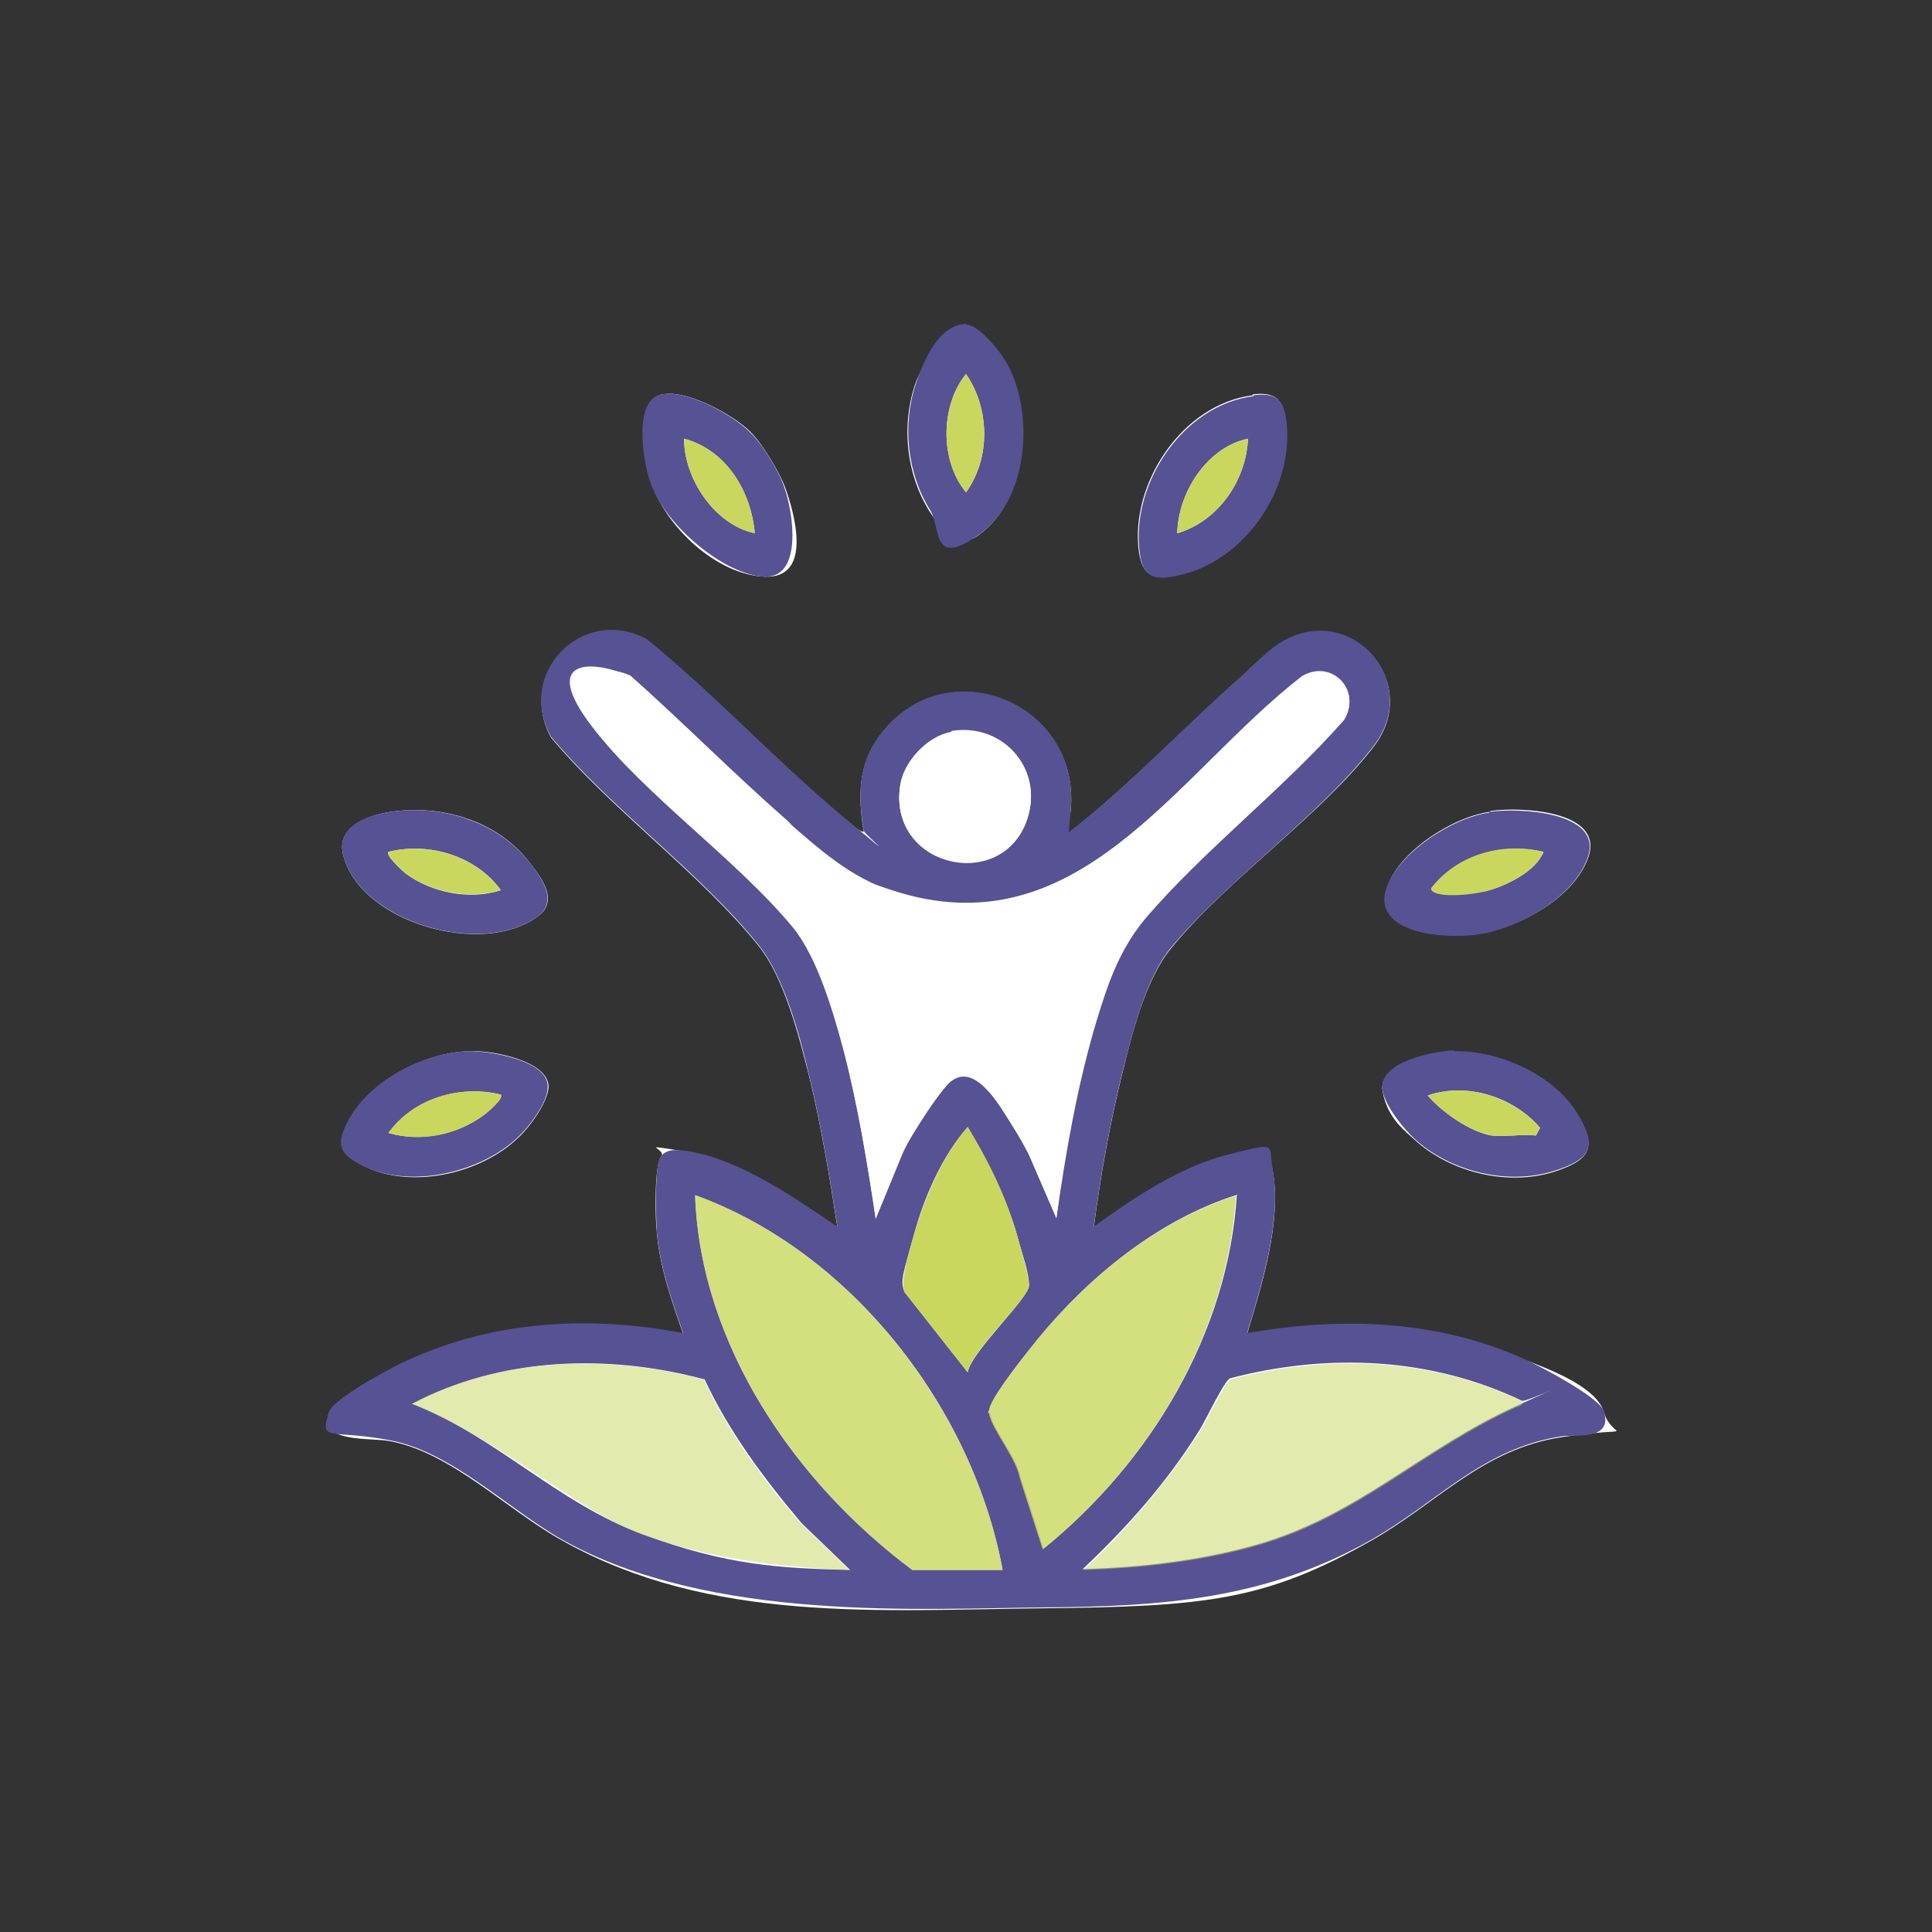 <?xml version="1.0" encoding="UTF-8"?>
<svg id="Calque_1" xmlns="http://www.w3.org/2000/svg" version="1.1" viewBox="0 0 226.8 226.8">
  <rect x="0" y="0" width="226.8" height="226.8" fill="#333333" stroke="none"/>
  <!-- Generator: Adobe Illustrator 29.2.1, SVG Export Plug-In . SVG Version: 2.1.0 Build 116)  -->
  <defs>
    <style>
      .st0 {
        opacity: .8;
      }

      .st0, .st1, .st2 {
        fill: #c9d75e;
      }

      .st1 {
        opacity: .5;
      }

      .st3 {
        fill: #565294;
      }

      .st4 {
        fill: #fff;
      }
    </style>
  </defs>
  <path class="st4" d="M113.4,38.1c-2.4,0-5.3,5-6,7.1-1.6,4.8-1,10.5,1.7,14.8,1.3,2.1,3.3,4.7,5.8,2.8,5.7-4.1,6.4-13.8,3.4-19.7-.7-1.4-3.4-4.9-5-4.9ZM77.7,46.3c-3.3.7-2.1,7.9-1.3,10.2,1.7,5.3,7.7,11,13.4,11.2s3.4-7.6,2.4-10.4c-.7-1.9-2.7-5.2-4.1-6.6-2-2-7.5-5-10.3-4.4ZM147.1,46.4c-8.3,1-14.5,10.4-13.4,18.4.5,3.4,2.4,3.3,5.2,2.5,7.6-2,13.1-10.3,12-18.1-.3-2.5-1.4-3.2-3.9-2.9ZM101.4,97.6c-.2.3-2.1-1.3-2.4-1.6-7.9-6.6-15.1-14.4-23.1-20.9-7.5-4-15.3,4.1-11.2,11.5,7.1,8.5,17.6,16,24.4,24.5,3,3.8,4.7,10.6,5.9,15.3,1.4,5.8,2.4,11.8,3.3,17.7-5.2-3.5-11.4-7.9-17.7-8.9s-2.2-.4-3,.6-.7,7.2-.5,8.8c.3,4,1.8,8.3,3.1,12-10.9-2.1-22.2-1.5-32.4,3.2-1.8.8-8.7,4.4-9.2,6.1-1.1,3.6,4.9,2.8,7.3,3.3,7.2,1.4,13.8,8.2,20.2,11.7,17.3,9.7,37.1,8.1,56.3,7.9s26.1-.9,38.5-7.9c7.8-4.4,13.1-10.8,22.5-12.2s5.9.5,4.9-2.9-8-5.6-9.9-6.4c-10.1-4.4-21.2-4.7-32-2.8,1.7-5.7,4.1-13.2,3-19.2-.6-3.1-2.8-2.4-5.1-1.8-5.8,1.4-11.2,5.1-15.9,8.5.8-6.1,1.9-12.3,3.4-18.3,1.1-4.5,2.7-10.9,5.7-14.5,6.6-8.1,17.6-15.6,23.8-23.7,5.6-7.3-2.4-16.8-10.6-12.3-1.4.8-3.6,3-4.9,4.1-6.9,6.1-13.3,12.9-20.6,18.6-.2-1,.4-1.9.5-2.9,1.1-12.6-14.5-18.9-22.2-9-2.8,3.5-2.8,7.3-2.1,11.6ZM45.9,95.3c-2.8.4-6.5,1.8-5.6,5.1,2,7.9,16.3,12,22.8,7.2,2.5-1.8.6-4.4-.9-6.3-3.7-4.9-10.3-6.9-16.3-6ZM174.9,95.3c-4.4.6-10.8,4.7-12.1,9-1.5,4.7,6.7,5.7,10,5.4,4.9-.4,12.1-4.2,13.7-9.2,1.7-5.4-8.1-5.8-11.5-5.3ZM55.2,123.4c-5.4.1-12.2,3.6-14.5,8.7-1.1,2.4-.7,3.3,1.5,4.5,5.6,3.2,14.2,1.3,18.7-3.1,1.3-1.2,3.4-4.1,3.5-5.9,0-3.1-6.7-4.3-9.1-4.2ZM170.7,123.4c-2.3,0-9,1.4-8.4,4.7s2.7,4.7,4.1,6c4.2,3.6,10.6,5.1,15.9,3.5,4.4-1.4,5.3-2.9,2.8-6.9-2.8-4.5-9.2-7.4-14.4-7.2Z"/>
  <path class="st3" d="M101.4,97.6c-.7-4.3-.7-8.1,2.1-11.6,7.7-9.8,23.3-3.6,22.2,9s-.7,1.9-.5,2.9c7.3-5.6,13.7-12.5,20.6-18.6,1.3-1.2,3.5-3.4,4.9-4.1,8.1-4.5,16.2,5,10.6,12.3-6.2,8.1-17.1,15.7-23.8,23.7-3,3.6-4.5,9.9-5.7,14.5-1.5,6-2.6,12.2-3.4,18.3,4.7-3.4,10.2-7.1,15.9-8.5s4.6-1.3,5.1,1.8c1.1,5.9-1.3,13.5-3,19.2,10.8-1.9,21.9-1.6,32,2.8,1.9.8,9.4,4.7,9.9,6.4,1,3.4-3.2,2.7-4.9,2.9-9.4,1.4-14.7,7.8-22.5,12.2-12.4,7-24.7,7.8-38.5,7.9s-38.9,1.8-56.3-7.9c-6.4-3.6-13-10.3-20.2-11.7s-8.4.3-7.3-3.3c.5-1.6,7.4-5.3,9.2-6.1,10.2-4.7,21.5-5.3,32.4-3.2-1.3-3.7-2.8-8-3.1-12-.1-1.6-.3-7.9.5-8.8s1.9-.7,3-.6c6.3,1,12.5,5.4,17.7,8.9-.9-5.9-1.9-11.9-3.3-17.7-1.1-4.7-2.9-11.5-5.9-15.3-6.8-8.5-17.3-16-24.4-24.5-4.2-7.4,3.6-15.5,11.2-11.5,8,6.5,15.2,14.3,23.1,20.9s2.2,1.8,2.4,1.6ZM124,143c1-7.8,2.4-15.9,4.8-23.5s2.7-8.2,5.6-11.7c6.9-8.1,16.3-15.3,23.4-23.4,2.1-3.5-1.6-7.1-5-5-14.8,11.5-26.2,32.3-48.1,25.1s-8.5-4.8-12.3-8.2c-6.3-5.5-12.2-11.5-18.4-17-4.5-2-7.6,1.8-4.5,5.9,6.2,8.1,17,15.6,23.6,23.6s4.7,9.8,5.9,14.3c1.7,6.5,2.8,13.3,3.8,19.9l3.2-7.8c.8-1.6,4.8-8.1,6.2-8.7,2.7-1.2,5.4,3.6,6.6,5.5.7,1.1,1.4,2.3,2,3.5l3.2,7.4ZM111.7,85.9c-2.8.5-5.5,3.4-6,6.1-1.6,9.5,11.4,12.7,14.7,4.6,2.4-5.9-2.4-11.8-8.7-10.8ZM113.6,161.1c.4-2.4,7.2-8.7,7.2-10.2s-.8-3.7-1.1-4.8c-1.3-5-3.5-9.4-6.1-13.8-3,3.4-5.1,8.2-6.3,12.6s-1.7,5.5-1.1,6.8l7.4,9.4ZM117.7,184.3c-3.5-19-17.8-37.4-36.1-44,.6,17.6,11.8,33.8,25.5,44h10.6ZM145.1,140.3c-9.1,2.9-17.2,9.5-23.2,16.8-1.3,1.6-5,6.2-5.6,7.9s-.2.5-.1.9c.4,2,3.2,5.2,3.6,7.5l2.7,8.4c12.5-10.1,21.7-25.3,22.7-41.6ZM82.6,161.9c-11.3-3-23.8-2.6-34.2,2.9,9.8,3.8,17,11.6,27,15.3s16.2,4,24.4,4.2l-5.7-5.5c-4.4-5.2-8.5-10.7-11.4-16.9ZM178.8,164.5c-10.8-5.2-22.9-5.7-34.4-2.7-.7.3-2.9,5-3.6,6.1-3.8,6.1-8.5,11.4-13.7,16.3,6.8-.2,13.9-1,20.5-2.9,11.8-3.4,19.3-11.2,30.3-16.2s.8-.2.8-.7Z"/>
  <path class="st3" d="M170.7,123.4c5.2-.1,11.6,2.7,14.4,7.2,2.5,4,1.7,5.5-2.8,6.9-5.3,1.6-11.7.1-15.9-3.5-1.4-1.2-3.8-4.1-4.1-6-.6-3.4,6.1-4.6,8.4-4.7ZM175.1,133.3c1.6.2,3.6-.2,5.2,0l.5-.9c-3.1-3.6-8.5-5.4-13.2-3.8,1.6,1.9,5,4.3,7.5,4.7Z"/>
  <path class="st3" d="M174.9,95.3c3.5-.5,13.3,0,11.5,5.3-1.6,4.9-8.8,8.8-13.7,9.2s-11.4-.8-10-5.4c1.4-4.3,7.8-8.4,12.1-9ZM181.2,100c-4.8-1.1-10.2.4-13.2,4.3,0,1.1,5.6.5,6.5.3,2.3-.6,5.8-2.3,6.7-4.6Z"/>
  <path class="st3" d="M55.2,123.4c2.4,0,9.2,1.1,9.1,4.2,0,1.8-2.2,4.7-3.5,5.9-4.5,4.3-13.1,6.2-18.7,3.1-2.2-1.3-2.6-2.2-1.5-4.5,2.3-5.1,9.1-8.6,14.5-8.7ZM58.8,128.5c-4.8-1.2-10.3.5-13.2,4.5,3.8,1.1,8,.2,11.2-2.1.4-.3,2.3-1.9,2-2.4Z"/>
  <path class="st3" d="M147.1,46.4c2.5-.3,3.5.3,3.9,2.9,1,7.7-4.5,16.1-12,18.1-2.8.7-4.8.9-5.2-2.5-1.1-8.1,5.1-17.4,13.4-18.4ZM146.5,51.5c-4.8,1-8.2,6.3-8.3,11.1,4.8-1.4,8.1-6.2,8.3-11.1Z"/>
  <path class="st3" d="M45.9,95.3c6-.9,12.6,1.2,16.3,6,1.5,1.9,3.3,4.5.9,6.3-6.6,4.8-20.8.6-22.8-7.2-.9-3.4,2.8-4.7,5.6-5.1ZM58.8,104.5c-2.9-4-8.4-5.7-13.2-4.5-.4.4,1.7,2.3,2.1,2.6,3,2.2,7.5,3.1,11.1,1.9Z"/>
  <path class="st3" d="M77.7,46.3c2.9-.6,8.3,2.4,10.3,4.4,1.5,1.4,3.5,4.7,4.1,6.6,1,2.8,2.2,10.6-2.4,10.4s-11.7-6-13.4-11.2c-.8-2.3-2-9.5,1.3-10.2ZM88.6,62.6c-.4-4.9-3.4-9.8-8.3-11.1,0,4.7,3.6,10.1,8.3,11.1Z"/>
  <path class="st3" d="M113.4,38.1c1.6,0,4.3,3.5,5,4.9,3,5.9,2.3,15.6-3.4,19.7s-4.5-.7-5.8-2.8c-2.7-4.3-3.3-10-1.7-14.8s3.5-7,6-7.1ZM113.4,43.9c-3,3.7-3.1,10.1,0,13.9,2.9-4,2.8-9.8,0-13.9Z"/>
  <path class="st4" d="M124,143l-3.2-7.4c-.6-1.2-1.3-2.4-2-3.5-1.2-1.9-3.9-6.8-6.6-5.5s-5.4,7.1-6.2,8.7l-3.2,7.8c-1-6.7-2.1-13.4-3.8-19.9-1.2-4.4-3-10.7-5.9-14.3-6.6-8-17.4-15.5-23.6-23.6s0-7.9,4.5-5.9c6.2,5.5,12.1,11.5,18.4,17,3.8,3.3,7.3,6.5,12.3,8.2,21.9,7.1,33.3-13.7,48.1-25.1,3.4-2.1,7.1,1.5,5,5-7.1,8.1-16.5,15.3-23.4,23.4-2.9,3.5-4.3,7.4-5.6,11.7-2.3,7.6-3.7,15.7-4.8,23.5Z"/>
  <path class="st0" d="M117.7,184.3h-10.6c-13.7-10.2-24.9-26.5-25.5-44,18.3,6.6,32.6,25.1,36.1,44Z"/>
  <path class="st1" d="M178.8,164.5c0,.5-.5.6-.8.7-11,5-18.5,12.8-30.3,16.2-6.6,1.9-13.7,2.7-20.5,2.9,5.2-4.9,9.8-10.3,13.7-16.3.7-1.1,2.9-5.8,3.6-6.1,11.6-3,23.6-2.5,34.4,2.7Z"/>
  <path class="st1" d="M82.6,161.9c2.9,6.2,6.9,11.8,11.4,16.9l5.7,5.5c-8.2-.3-16.7-1.4-24.4-4.2s-17.1-11.5-27-15.3c10.4-5.5,23-5.8,34.2-2.9Z"/>
  <path class="st0" d="M145.1,140.3c-1,16.3-10.2,31.5-22.7,41.6l-2.7-8.4c-.4-2.3-3.2-5.6-3.6-7.5,0-.5,0-.5.1-.9.7-1.7,4.3-6.3,5.6-7.9,6-7.3,14.1-13.9,23.2-16.8Z"/>
  <path class="st2" d="M113.6,161.1l-7.4-9.4c-.6-1.3.7-5.3,1.1-6.8,1.3-4.3,3.3-9.2,6.3-12.6,2.7,4.4,4.8,8.8,6.1,13.8.3,1.1,1.1,3.8,1.1,4.8,0,1.5-6.9,7.8-7.2,10.2Z"/>
  <path class="st4" d="M111.7,85.9c6.3-1.1,11.1,4.8,8.7,10.8-3.3,8.1-16.3,4.9-14.7-4.6.5-2.8,3.2-5.7,6-6.1Z"/>
  <path class="st2" d="M175.1,133.3c-2.5-.4-5.9-2.8-7.5-4.7,4.6-1.6,10,.2,13.2,3.8l-.5.9c-1.6-.2-3.6.2-5.2,0Z"/>
  <path class="st2" d="M181.2,100c-.9,2.3-4.4,4-6.7,4.6s-6.5.8-6.5-.3c3-4,8.4-5.5,13.2-4.3Z"/>
  <path class="st2" d="M58.8,128.5c.4.5-1.6,2.1-2,2.4-3.2,2.4-7.4,3.2-11.2,2.1,2.9-4.1,8.4-5.7,13.2-4.5Z"/>
  <path class="st2" d="M146.5,51.5c-.2,4.9-3.5,9.7-8.3,11.1.1-4.8,3.5-10.1,8.3-11.1Z"/>
  <path class="st2" d="M58.8,104.5c-3.6,1.1-8,.3-11.1-1.9-.4-.3-2.5-2.2-2.1-2.6,4.8-1.2,10.2.5,13.2,4.5Z"/>
  <path class="st2" d="M88.6,62.6c-4.7-1-8.3-6.4-8.3-11.1,5,1.3,7.9,6.2,8.3,11.1Z"/>
  <path class="st2" d="M113.4,43.9c2.8,4,2.9,9.9,0,13.9-3.1-3.7-3-10.1,0-13.9Z"/>
</svg>